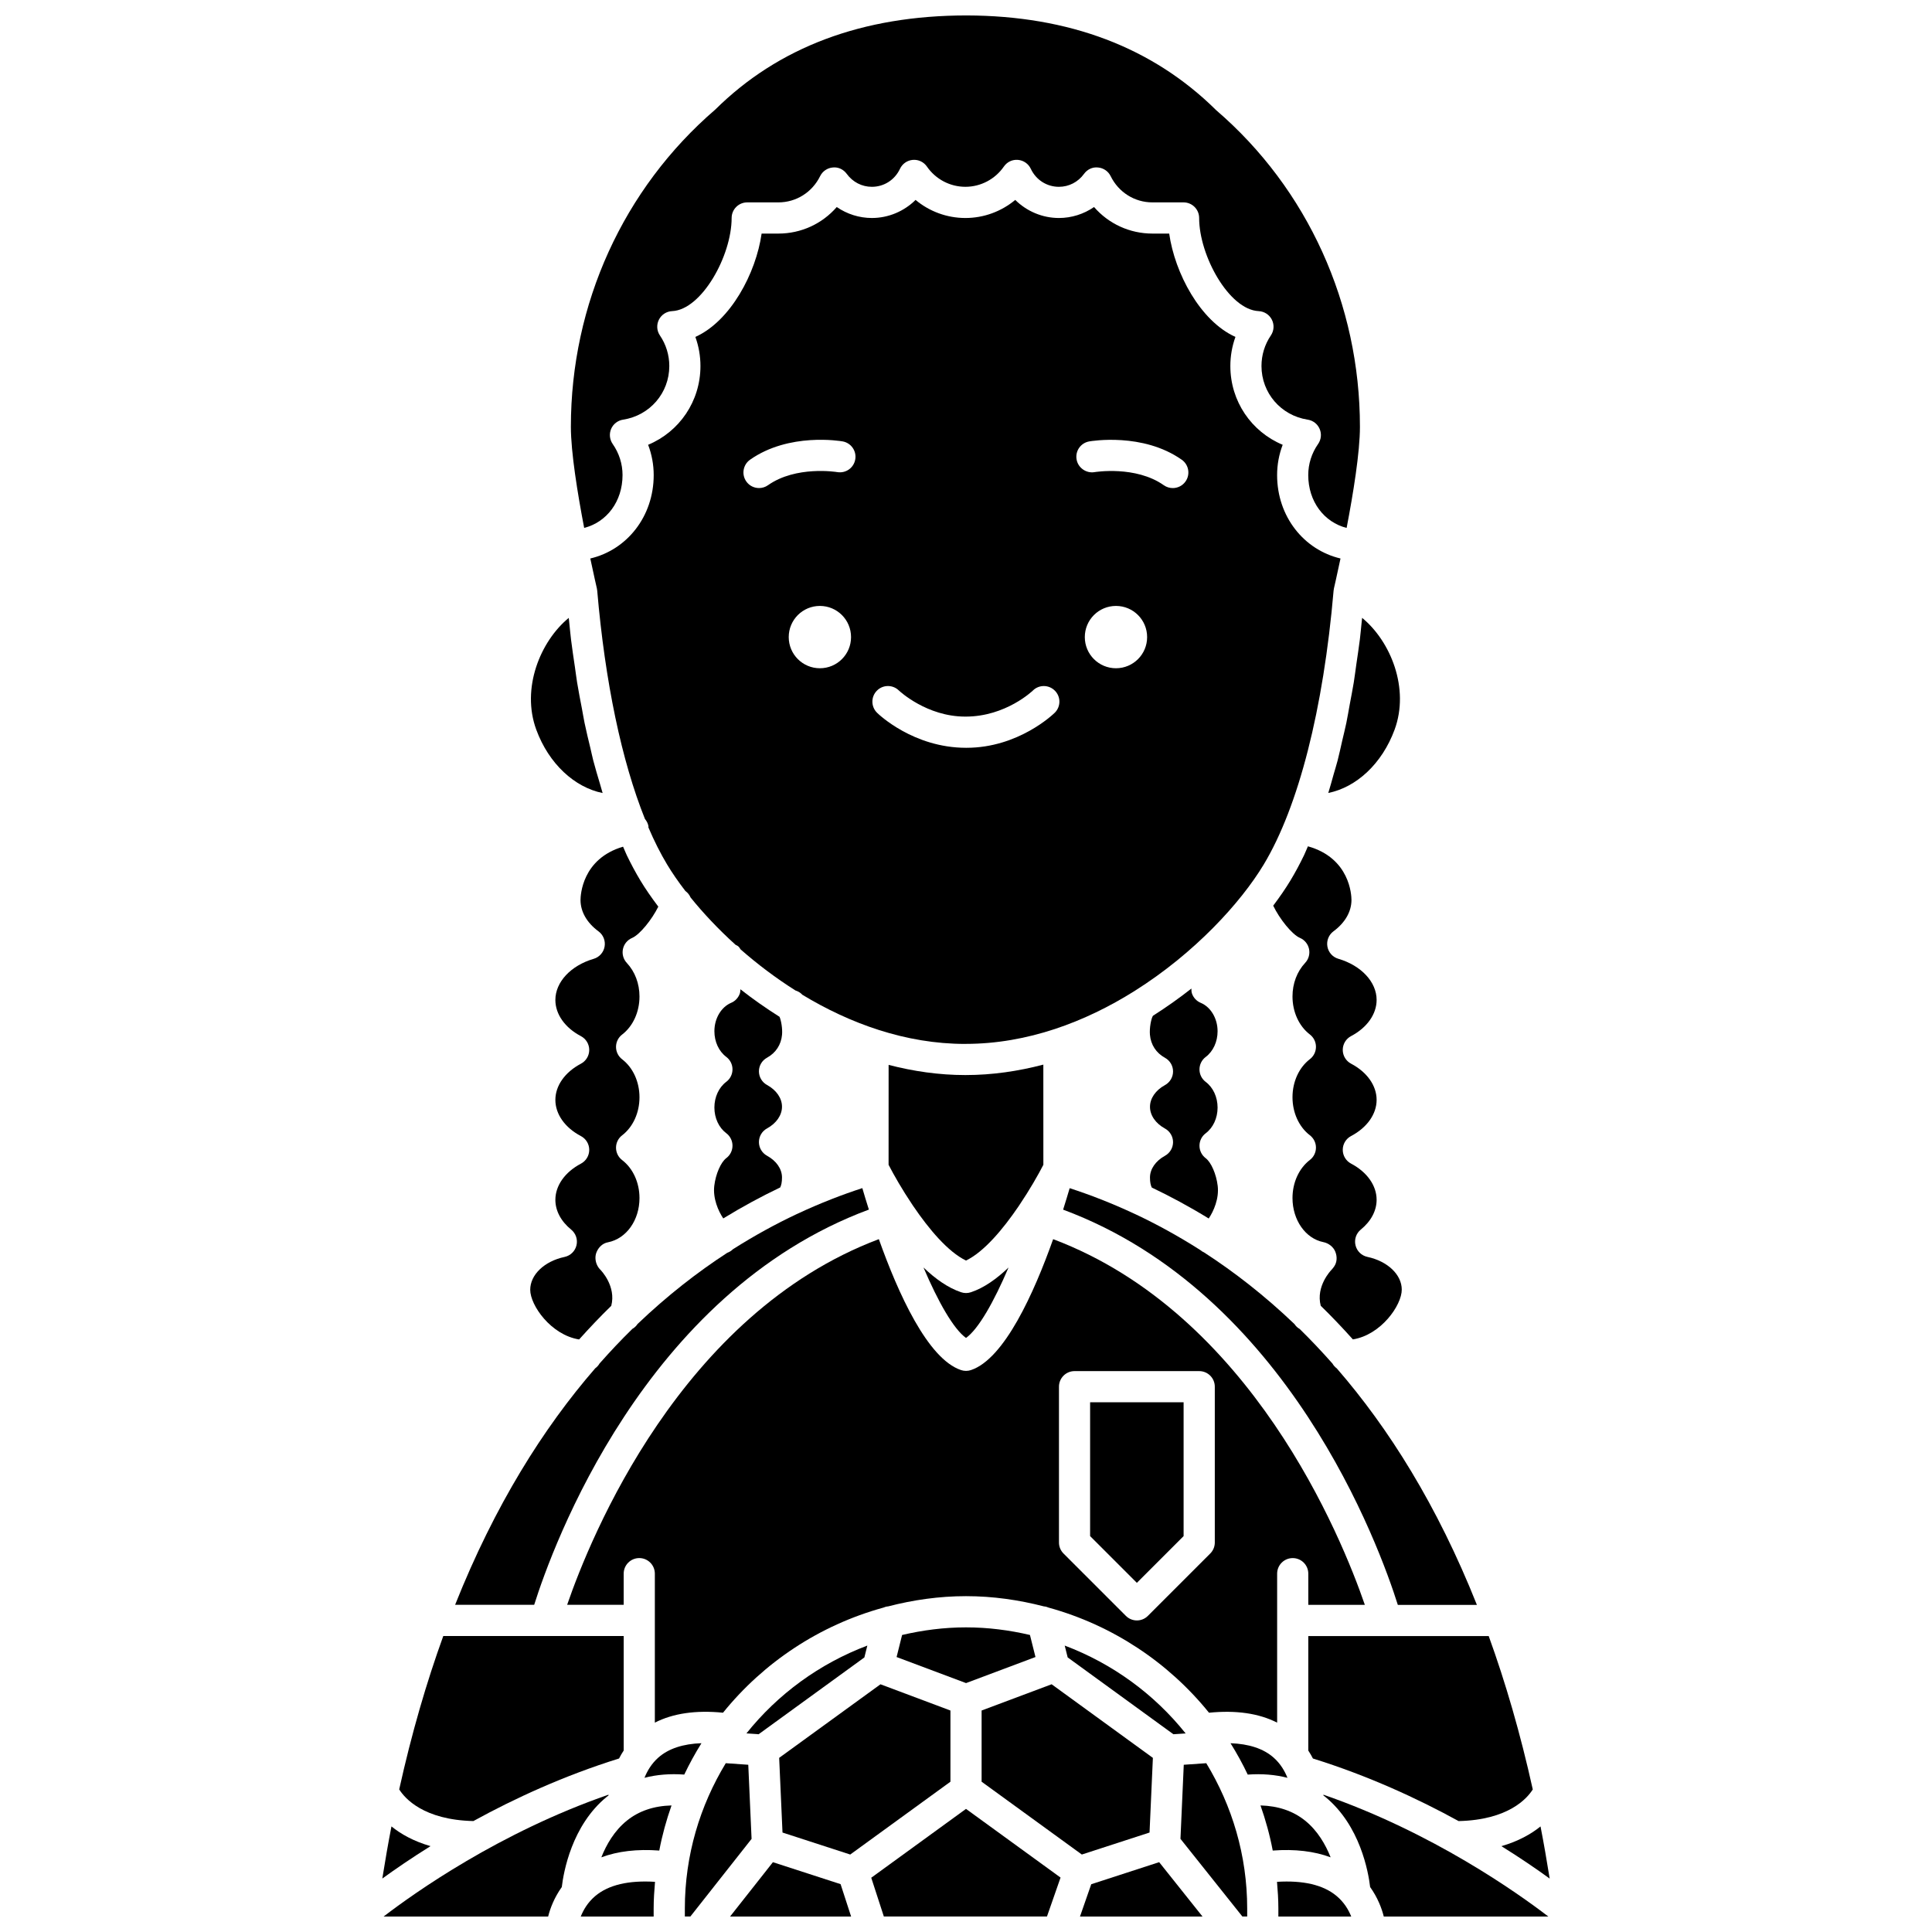 <?xml version="1.0" encoding="UTF-8"?>
<!-- Uploaded to: ICON Repo, www.svgrepo.com, Generator: ICON Repo Mixer Tools -->
<svg width="800px" height="800px" version="1.1" viewBox="144 144 512 512" xmlns="http://www.w3.org/2000/svg">
 <defs>
  <clipPath id="j">
   <path d="m430 637h33v14.902h-33z"/>
  </clipPath>
  <clipPath id="h">
   <path d="m374 623h52v28.902h-52z"/>
  </clipPath>
  <clipPath id="g">
   <path d="m456 611h19v40.902h-19z"/>
  </clipPath>
  <clipPath id="f">
   <path d="m325 611h19v40.902h-19z"/>
  </clipPath>
  <clipPath id="e">
   <path d="m337 637h33v14.902h-33z"/>
  </clipPath>
  <clipPath id="d">
   <path d="m482 642h21v9.902h-21z"/>
  </clipPath>
  <clipPath id="c">
   <path d="m494 619h61v32.902h-61z"/>
  </clipPath>
  <clipPath id="b">
   <path d="m297 642h21v9.902h-21z"/>
  </clipPath>
  <clipPath id="a">
   <path d="m245 619h61v32.902h-61z"/>
  </clipPath>
  <clipPath id="i">
   <path d="m295 148.09h210v135.91h-210z"/>
  </clipPath>
 </defs>
 <path d="m347.27 424.3c2.332-1.281 3.75-3.449 3.981-6.109 0.141-1.602-0.234-3.742-0.664-4.727-3.641-2.297-7.117-4.742-10.375-7.297-0.023 0.379-0.02 0.766-0.148 1.125-0.391 1.09-1.203 2.004-2.269 2.449-2.672 1.121-4.473 4.148-4.473 7.539 0 2.785 1.176 5.332 3.148 6.809 1.039 0.781 1.648 2.004 1.648 3.301s-0.605 2.519-1.645 3.301c-1.973 1.484-3.152 4.031-3.152 6.812 0 2.785 1.176 5.332 3.152 6.812 1.035 0.781 1.645 2.004 1.645 3.301 0 1.297-0.605 2.519-1.648 3.301-1.438 1.082-2.805 4.219-3.176 7.309-0.414 3.379 1.082 6.754 2.379 8.668 5.137-3.152 10.191-5.867 15.086-8.203 0.293-0.602 0.477-1.379 0.477-2.652 0-2.242-1.477-4.394-3.965-5.754-1.32-0.723-2.148-2.113-2.148-3.621 0-1.508 0.82-2.898 2.148-3.621 2.484-1.359 3.965-3.512 3.965-5.758 0-2.242-1.477-4.394-3.965-5.754-1.32-0.723-2.148-2.113-2.148-3.621-0.004-1.504 0.828-2.887 2.148-3.609z"/>
 <path d="m554.68 641.84c-0.75-4.715-1.555-9.336-2.426-13.82-2.465 2-5.844 3.922-10.363 5.231 5.144 3.203 9.426 6.148 12.789 8.59z"/>
 <path d="m401.29 486.46c-0.41 0.137-0.844 0.211-1.285 0.211s-0.875-0.074-1.285-0.211c-0.008-0.004-0.016 0-0.02-0.004-3.473-1.16-6.848-3.57-9.969-6.559 3.879 9.09 7.949 16.285 11.273 18.672 3.324-2.383 7.391-9.582 11.27-18.668-3.117 2.984-6.488 5.398-9.965 6.555-0.004 0.004-0.012 0-0.02 0.004z"/>
 <path d="m399.84 420.64h0.008c-0.004-0.004 0.02 0 0.043 0 16.441 0 31.758-5.856 44.676-13.953 0.055-0.027 0.098-0.074 0.152-0.098 15.875-9.992 28.098-23.371 34.188-33.496 9.23-15.359 15.805-41.129 18.508-72.562 0.016-0.199 0.051-0.395 0.09-0.59 0.02-0.094 0.762-3.269 1.742-7.934-9.727-2.289-16.801-11.148-16.801-22.098 0-2.766 0.504-5.484 1.477-8.035-8.285-3.453-13.867-11.531-13.867-20.871 0-2.656 0.457-5.258 1.348-7.715-9.363-4.219-16.074-16.941-17.555-27.387h-4.445c-6.047 0-11.617-2.606-15.469-7.035-2.719 1.867-5.961 2.906-9.309 2.906-4.387 0-8.531-1.781-11.578-4.789-3.672 3.055-8.324 4.789-13.199 4.789h-0.008-0.008c-4.879 0-9.531-1.73-13.199-4.789-3.043 3.012-7.195 4.789-11.578 4.789-3.348 0-6.59-1.039-9.309-2.906-3.852 4.43-9.426 7.035-15.469 7.035h-4.445c-1.477 10.449-8.191 23.168-17.555 27.387 0.887 2.453 1.348 5.059 1.348 7.715 0 9.34-5.586 17.418-13.867 20.871 0.973 2.555 1.477 5.266 1.477 8.035 0 10.949-7.074 19.809-16.801 22.098 0.984 4.668 1.723 7.84 1.742 7.934 0.047 0.195 0.078 0.391 0.09 0.59 2.09 24.285 6.496 45.164 12.648 60.496 0.453 0.562 0.816 1.199 0.934 1.957 0.012 0.098-0.023 0.191-0.016 0.289 1.547 3.625 3.203 6.91 4.953 9.82 1.328 2.211 2.961 4.582 4.848 7.035 0.617 0.441 1.074 1.02 1.367 1.699 3.305 4.102 7.312 8.375 11.918 12.547 0.246 0.141 0.516 0.23 0.742 0.43 0.262 0.227 0.414 0.52 0.602 0.793 4.379 3.844 9.254 7.547 14.539 10.887 0.664 0.215 1.293 0.539 1.797 1.109 0.004 0.008 0.008 0.016 0.016 0.02 12.602 7.621 27.371 13.035 43.184 13.035 0.027-0.008 0.035-0.004 0.043-0.008zm-38.562-99.547c-4.562 0-8.258-3.695-8.258-8.258s3.695-8.258 8.258-8.258 8.258 3.695 8.258 8.258c0.004 4.562-3.691 8.258-8.258 8.258zm4.594-51.98c-0.258-0.047-10.934-1.746-18.344 3.473-0.723 0.512-1.555 0.754-2.375 0.754-1.297 0-2.578-0.605-3.379-1.75-1.312-1.867-0.867-4.438 0.996-5.758 10.301-7.258 23.953-4.957 24.531-4.856 2.246 0.395 3.746 2.539 3.348 4.785-0.395 2.242-2.508 3.734-4.777 3.352zm73.871 51.98c-4.562 0-8.258-3.695-8.258-8.258s3.695-8.258 8.258-8.258 8.258 3.695 8.258 8.258c0.004 4.562-3.695 8.258-8.258 8.258zm-7.094-60.113c0.582-0.098 14.23-2.398 24.531 4.856 1.863 1.312 2.312 3.891 0.996 5.758-0.801 1.141-2.082 1.75-3.379 1.75-0.82 0-1.652-0.242-2.375-0.754-7.461-5.258-18.238-3.492-18.348-3.473-2.195 0.375-4.383-1.121-4.769-3.363-0.395-2.246 1.102-4.379 3.344-4.773zm-56.273 66.066c1.59-1.633 4.199-1.652 5.828-0.066 0.152 0.145 7.363 6.926 17.609 6.926h0.086c10.664 0 17.762-6.848 17.832-6.914 1.621-1.598 4.234-1.578 5.84 0.059 1.598 1.629 1.574 4.242-0.059 5.84-0.387 0.379-9.613 9.281-23.379 9.281h-0.113c-13.973 0-23.199-8.898-23.59-9.281-1.625-1.605-1.652-4.219-0.055-5.844z"/>
 <path d="m497.12 505.36c-2.871-3.242-5.769-6.312-8.691-9.168-0.559-0.312-1.023-0.754-1.391-1.309-7.965-7.609-16.043-13.867-23.957-18.984-0.371-0.164-0.715-0.379-1.023-0.645-5.859-3.731-11.625-6.875-17.164-9.477-0.125-0.051-0.238-0.098-0.359-0.16-6.004-2.805-11.746-5.012-17.062-6.738-0.477 1.621-1.062 3.562-1.734 5.688 59.566 22.133 83.859 89.387 88.703 104.75h20.957c-10.508-26.391-23.402-46.867-37.129-62.676-0.473-0.352-0.859-0.766-1.148-1.281z"/>
 <path d="m506.38 477.09c-1.559-0.332-2.785-1.523-3.156-3.074-0.375-1.543 0.172-3.168 1.41-4.172 2.695-2.191 4.184-4.992 4.184-7.887 0-3.769-2.527-7.356-6.766-9.586-1.359-0.715-2.207-2.121-2.207-3.656 0-1.531 0.848-2.941 2.207-3.656 4.234-2.234 6.766-5.816 6.766-9.586 0-3.769-2.527-7.356-6.766-9.586-1.359-0.715-2.207-2.121-2.207-3.656 0-1.531 0.848-2.941 2.207-3.656 4.234-2.234 6.766-5.816 6.766-9.59 0-4.742-4.074-9.117-10.141-10.898-1.504-0.438-2.633-1.699-2.902-3.246-0.273-1.543 0.352-3.109 1.617-4.043 3.066-2.262 4.762-5.207 4.762-8.297 0-1.207-0.371-11.105-11.539-14.219-0.352 0.773-0.672 1.621-1.031 2.367-1.148 2.371-2.344 4.602-3.594 6.672-1.27 2.109-2.832 4.371-4.574 6.691 1.672 3.496 5.004 7.656 7.07 8.531 1.238 0.527 2.144 1.629 2.422 2.945 0.277 1.316-0.102 2.688-1.023 3.676-2.16 2.316-3.359 5.481-3.359 8.902 0 4.106 1.719 7.871 4.602 10.078 1.02 0.781 1.617 1.992 1.617 3.277s-0.598 2.496-1.617 3.273c-2.879 2.211-4.602 5.977-4.602 10.082 0 4.106 1.719 7.871 4.602 10.078 1.02 0.781 1.617 1.992 1.617 3.277 0 1.285-0.598 2.496-1.617 3.273-2.879 2.211-4.602 5.981-4.602 10.082 0 5.828 3.441 10.742 8.18 11.688 1.367 0.273 2.648 1.242 3.164 2.535 0.52 1.293 0.488 2.789-0.309 3.93-0.152 0.219-0.488 0.664-0.676 0.852-0.168 0.164-4.227 4.359-2.875 9.551 2.863 2.789 5.703 5.773 8.52 8.91 7.461-1.195 12.953-9.047 12.953-13.188 0-3.961-3.742-7.535-9.102-8.676z"/>
 <path d="m452.72 450.3c-2.481 1.363-3.965 3.516-3.965 5.758 0 1.27 0.188 2.047 0.48 2.652 4.894 2.332 9.949 5.047 15.086 8.203 1.297-1.91 2.793-5.289 2.379-8.668-0.371-3.09-1.738-6.231-3.18-7.312-1.035-0.781-1.645-2.004-1.645-3.301s0.605-2.519 1.648-3.301c1.969-1.484 3.148-4.031 3.148-6.809 0-2.777-1.176-5.332-3.152-6.812-1.035-0.781-1.645-2.004-1.645-3.301s0.605-2.519 1.645-3.301c1.973-1.484 3.152-4.031 3.152-6.812 0-3.391-1.801-6.422-4.473-7.539-1.098-0.457-1.941-1.363-2.32-2.484-0.141-0.422-0.145-0.859-0.148-1.297-3.203 2.527-6.621 4.941-10.199 7.223-0.48 0.793-0.941 3.242-0.789 5.008 0.23 2.664 1.645 4.832 3.981 6.113 1.32 0.723 2.148 2.113 2.148 3.621s-0.82 2.898-2.148 3.621c-2.484 1.359-3.965 3.512-3.965 5.754s1.477 4.394 3.965 5.754c1.32 0.723 2.148 2.113 2.148 3.621-0.004 1.5-0.832 2.883-2.152 3.609z"/>
 <path d="m341.81 603.37 3.231 0.223 28.027-20.355 0.785-3.144c-12.68 4.781-23.727 12.871-32.043 23.277z"/>
 <path d="m369.32 635.47 26.555-19.297v-18.867l-18.539-6.953-26.848 19.496 0.883 19.793z"/>
 <path d="m418.41 583.13-1.461-5.844c-5.453-1.277-11.105-2.016-16.941-2.016-5.836 0-11.488 0.742-16.945 2.019l-1.457 5.844 18.402 6.902z"/>
 <path d="m490.71 605.93v1.98c0.461 0.703 0.863 1.41 1.227 2.113 14.609 4.555 27.738 10.609 38.609 16.582 13.188-0.297 18.172-6.016 19.656-8.387-3.289-14.844-7.227-28.348-11.68-40.648l-47.812 0.004z"/>
 <path d="m464.4 597.89c7.148-0.711 13.211 0.152 18.055 2.629v-39.48c0-2.281 1.848-4.129 4.129-4.129 2.285 0 4.129 1.852 4.129 4.129v8.258h14.984c-6.176-17.926-30.137-77.137-82.602-96.906-5.059 14.238-12.918 31.742-21.789 34.699-0.426 0.141-0.867 0.211-1.305 0.211s-0.883-0.07-1.305-0.211c-8.871-2.957-16.73-20.461-21.793-34.703-52.469 19.766-76.434 78.977-82.605 96.906h14.984v-8.258c0-2.281 1.848-4.129 4.129-4.129 2.285 0 4.129 1.852 4.129 4.129v39.48c4.848-2.477 10.914-3.34 18.066-2.629 10.75-13.309 25.535-23.176 42.473-27.844 0.41-0.176 0.828-0.297 1.289-0.332 6.613-1.707 13.5-2.711 20.637-2.711 7.137 0 14.023 1.004 20.637 2.711 0.453 0.031 0.875 0.156 1.285 0.332 16.938 4.672 31.727 14.539 42.473 27.848zm-19.113-24.457c-1.059 0-2.113-0.406-2.918-1.211l-16.52-16.52c-0.777-0.777-1.211-1.824-1.211-2.918v-41.297c0-2.281 1.848-4.129 4.129-4.129h33.039c2.285 0 4.129 1.852 4.129 4.129v41.297c0 1.094-0.434 2.148-1.211 2.918l-16.52 16.52c-0.805 0.809-1.859 1.211-2.918 1.211z"/>
 <path d="m448.64 629.64 0.887-19.785-26.836-19.508-18.555 6.957v18.867l26.562 19.297z"/>
 <path d="m432.89 551.08 12.391 12.387 12.387-12.387v-35.457h-24.777z"/>
 <path d="m458.2 603.37c-8.316-10.406-19.359-18.496-32.039-23.273l0.785 3.133 28.016 20.363z"/>
 <path d="m414.14 463.37c2.742-4.07 4.996-8.027 6.363-10.684l-0.008-26.551c-6.625 1.738-13.512 2.766-20.609 2.766-0.012 0-0.023-0.008-0.039-0.008-0.016 0-0.027 0.008-0.043 0.008-6.992 0-13.781-1.008-20.312-2.695l-0.008 26.477c1.371 2.66 3.625 6.621 6.371 10.695 0.082 0.094 0.141 0.211 0.215 0.312 4.066 5.988 9.141 12.062 13.93 14.367 4.777-2.297 9.84-8.359 13.906-14.336 0.074-0.117 0.141-0.242 0.234-0.352z"/>
 <g clip-path="url(#j)">
  <path d="m433.19 643.34-2.981 8.559h32.465l-11.484-14.406z"/>
 </g>
 <g clip-path="url(#h)">
  <path d="m374.89 641.62 3.34 10.277h43.227l3.602-10.32-25.059-18.203z"/>
 </g>
 <g clip-path="url(#g)">
  <path d="m457.71 611.68-0.875 19.633 16.406 20.582h1.277v-2.117c0-14.102-4.012-27.258-10.844-38.512z"/>
 </g>
 <path d="m318.44 609.8c-1.781 1.582-2.902 3.496-3.648 5.336 3.238-0.84 6.758-1.129 10.543-0.855 1.371-2.867 2.887-5.644 4.562-8.316-4.832 0.172-8.719 1.402-11.457 3.836z"/>
 <g clip-path="url(#f)">
  <path d="m342.3 611.68-5.965-0.414c-6.836 11.258-10.844 24.41-10.844 38.512v2.117h1.465l16.219-20.57z"/>
 </g>
 <g clip-path="url(#e)">
  <path d="m348.83 637.5-11.355 14.402h32.078l-2.789-8.582z"/>
 </g>
 <path d="m481.55 609.81c-2.734-2.43-6.617-3.664-11.449-3.84 1.676 2.676 3.195 5.445 4.562 8.316 3.781-0.273 7.297 0.016 10.531 0.855-0.742-1.836-1.863-3.75-3.644-5.332z"/>
 <g clip-path="url(#d)">
  <path d="m498.19 646.44c-3.555-2.973-8.926-4.156-15.77-3.734 0.199 2.336 0.359 4.688 0.359 7.078v2.117h19.309c-0.703-1.758-1.867-3.766-3.898-5.461z"/>
 </g>
 <g clip-path="url(#c)">
  <path d="m494.74 619.84c0.129 0.102 0.27 0.188 0.395 0.289 9.355 7.609 11.504 20.066 11.965 23.957 1.98 2.777 3.066 5.602 3.617 7.816h43.609c-8.137-6.242-30.672-22.27-59.613-32.293 0.016 0.074 0.023 0.156 0.027 0.23z"/>
 </g>
 <path d="m496.63 636.21c-1.352-3.402-3.453-7.043-6.738-9.703-3.184-2.578-7.16-3.918-11.848-4.047 1.359 3.871 2.469 7.848 3.242 11.957 5.894-0.441 11.008 0.18 15.344 1.793z"/>
 <path d="m269.45 626.6c10.871-5.973 23.992-12.027 38.609-16.582 0.363-0.707 0.766-1.418 1.227-2.113v-30.344h-47.812c-4.453 12.301-8.391 25.805-11.68 40.648 1.488 2.371 6.465 8.09 19.656 8.391z"/>
 <path d="m503.43 320.14c-0.227 1.566-0.422 3.191-0.668 4.715-0.316 1.961-0.695 3.809-1.043 5.699-0.309 1.668-0.59 3.394-0.922 5.008-0.344 1.648-0.734 3.172-1.102 4.762-0.402 1.742-0.777 3.539-1.211 5.211-0.34 1.312-0.727 2.512-1.086 3.777-0.457 1.621-0.898 3.281-1.387 4.832 7.449-1.508 14.242-7.734 17.574-16.781 4.012-10.91-1.02-23.379-8.609-29.625-0.047 0.441-0.09 0.887-0.141 1.328-0.156 1.445-0.281 2.945-0.453 4.359-0.289 2.309-0.629 4.488-0.953 6.715z"/>
 <g clip-path="url(#b)">
  <path d="m301.71 646.5c-1.969 1.676-3.109 3.66-3.801 5.398h19.316v-2.117c0-2.387 0.16-4.742 0.359-7.078-6.922-0.43-12.316 0.773-15.875 3.797z"/>
 </g>
 <g clip-path="url(#a)">
  <path d="m304.85 620.13c0.129-0.102 0.27-0.188 0.395-0.289 0.008-0.074 0.016-0.156 0.023-0.234-28.941 10.023-51.48 26.051-59.613 32.297h43.609c0.551-2.219 1.637-5.039 3.617-7.816 0.461-3.894 2.617-16.344 11.969-23.957z"/>
 </g>
 <path d="m247.74 628.02c-0.871 4.481-1.672 9.102-2.426 13.816 3.367-2.438 7.644-5.383 12.781-8.59-4.516-1.301-7.891-3.227-10.355-5.227z"/>
 <path d="m303.7 354.16c-0.246-0.785-0.461-1.645-0.703-2.445-0.605-2.035-1.223-4.043-1.781-6.199-0.273-1.059-0.504-2.215-0.766-3.301-0.527-2.191-1.066-4.363-1.543-6.668-0.25-1.211-0.453-2.516-0.691-3.754-0.438-2.293-0.887-4.555-1.277-6.945-0.215-1.32-0.379-2.738-0.582-4.09-0.355-2.422-0.727-4.816-1.035-7.332-0.16-1.332-0.281-2.75-0.43-4.113-0.059-0.52-0.105-1.043-0.164-1.57-7.59 6.25-12.621 18.715-8.609 29.625 3.328 9.051 10.152 15.289 17.582 16.793z"/>
 <path d="m297.47 498.97c2.816-3.137 5.652-6.125 8.52-8.91 1.352-5.191-2.703-9.387-2.891-9.574-0.172-0.172-0.355-0.383-0.496-0.586-0.809-1.156-1.059-2.766-0.512-4.07 0.539-1.305 1.633-2.363 3.023-2.606 4.914-0.973 8.355-5.891 8.355-11.715 0-4.106-1.719-7.871-4.602-10.078-1.02-0.781-1.617-1.992-1.617-3.277s0.598-2.496 1.617-3.273c2.879-2.211 4.602-5.977 4.602-10.082s-1.719-7.871-4.602-10.078c-1.02-0.781-1.617-1.992-1.617-3.277 0-1.285 0.598-2.496 1.617-3.273 2.879-2.211 4.602-5.977 4.602-10.082 0-3.422-1.195-6.586-3.359-8.902-0.922-0.984-1.301-2.356-1.023-3.676 0.277-1.32 1.184-2.414 2.426-2.945 2.016-0.859 5.242-4.844 6.945-8.297-1.816-2.402-3.438-4.742-4.746-6.922-1.25-2.078-2.449-4.312-3.598-6.688-0.246-0.508-0.465-1.098-0.707-1.621-0.098-0.211-0.191-0.441-0.285-0.656-10.902 3.195-11.277 12.941-11.277 14.141 0 3.086 1.691 6.031 4.762 8.293 1.27 0.934 1.891 2.5 1.617 4.043-0.27 1.547-1.398 2.805-2.902 3.246-6.066 1.781-10.141 6.156-10.141 10.898 0 3.769 2.527 7.356 6.766 9.586 1.359 0.715 2.207 2.121 2.207 3.656 0 1.531-0.848 2.941-2.207 3.656-4.234 2.234-6.766 5.816-6.766 9.586s2.527 7.356 6.766 9.586c1.359 0.715 2.207 2.121 2.207 3.656 0 1.531-0.848 2.941-2.207 3.656-4.234 2.234-6.766 5.816-6.766 9.586 0 2.891 1.484 5.691 4.184 7.887 1.234 1.004 1.785 2.625 1.41 4.172-0.371 1.547-1.598 2.742-3.156 3.074-5.359 1.141-9.102 4.719-9.102 8.703-0.004 4.117 5.488 11.969 12.953 13.164z"/>
 <path d="m374.26 464.55c-0.672-2.121-1.266-4.059-1.734-5.688-5.32 1.73-11.062 3.941-17.066 6.742-0.121 0.062-0.23 0.113-0.355 0.16-5.438 2.555-11.102 5.644-16.855 9.285-0.438 0.43-0.949 0.754-1.523 0.957-7.852 5.098-15.863 11.316-23.766 18.863-0.363 0.551-0.828 0.992-1.383 1.301-2.922 2.859-5.828 5.93-8.695 9.176-0.289 0.508-0.676 0.926-1.145 1.27-13.727 15.805-26.625 36.289-37.129 62.676h20.957c4.84-15.359 29.129-82.609 88.695-104.74z"/>
 <g clip-path="url(#i)">
  <path d="m308.98 269.9c0-2.945-0.906-5.797-2.613-8.246-0.812-1.168-0.969-2.676-0.414-3.984 0.559-1.309 1.758-2.238 3.172-2.457 7.094-1.094 12.246-7.074 12.246-14.215 0-2.902-0.859-5.703-2.484-8.098-0.844-1.238-0.945-2.832-0.273-4.172 0.668-1.34 2.008-2.207 3.508-2.277 7.824-0.355 15.77-14.664 15.77-24.688 0-2.281 1.848-4.129 4.129-4.129h8.258c4.715 0 8.957-2.668 11.066-6.957 0.637-1.297 1.91-2.168 3.352-2.293 1.473-0.16 2.84 0.516 3.695 1.684 1.59 2.184 4.019 3.438 6.664 3.438 3.215 0 6.07-1.828 7.453-4.777 0.629-1.34 1.926-2.238 3.394-2.359 1.496-0.129 2.898 0.555 3.738 1.766 2.324 3.363 6.133 5.367 10.191 5.367h0.008 0.008c4.055 0 7.867-2.008 10.191-5.367 0.84-1.215 2.223-1.895 3.738-1.766 1.469 0.125 2.766 1.023 3.394 2.359 1.383 2.945 4.238 4.777 7.453 4.777 2.652 0 5.074-1.25 6.664-3.438 0.852-1.168 2.215-1.844 3.695-1.684 1.441 0.125 2.715 0.992 3.352 2.293 2.109 4.293 6.352 6.957 11.066 6.957h8.258c2.285 0 4.129 1.852 4.129 4.129 0 10.023 7.949 24.332 15.77 24.688 1.496 0.07 2.836 0.938 3.508 2.277 0.672 1.34 0.57 2.934-0.273 4.172-1.629 2.398-2.484 5.199-2.484 8.098 0 7.141 5.148 13.121 12.246 14.215 1.414 0.219 2.606 1.145 3.168 2.457s0.41 2.82-0.41 3.988c-1.711 2.449-2.613 5.301-2.613 8.246 0 7 4.199 12.492 10.172 14.004 1.75-9.121 3.527-20.039 3.527-26.797 0-32.504-13.875-63.078-38.074-83.887-16.855-16.688-39.051-25.066-66.156-25.133-27.613 0.004-49.887 8.395-66.598 24.93-24.402 21.004-38.281 51.578-38.281 84.086 0 6.762 1.777 17.672 3.523 26.793 5.969-1.508 10.168-7.004 10.168-14z"/>
 </g>
 <path d="m303.36 636.21c4.336-1.613 9.453-2.234 15.355-1.793 0.777-4.106 1.883-8.086 3.246-11.957-4.695 0.125-8.676 1.465-11.859 4.047-3.289 2.66-5.387 6.301-6.742 9.703z"/>
</svg>
